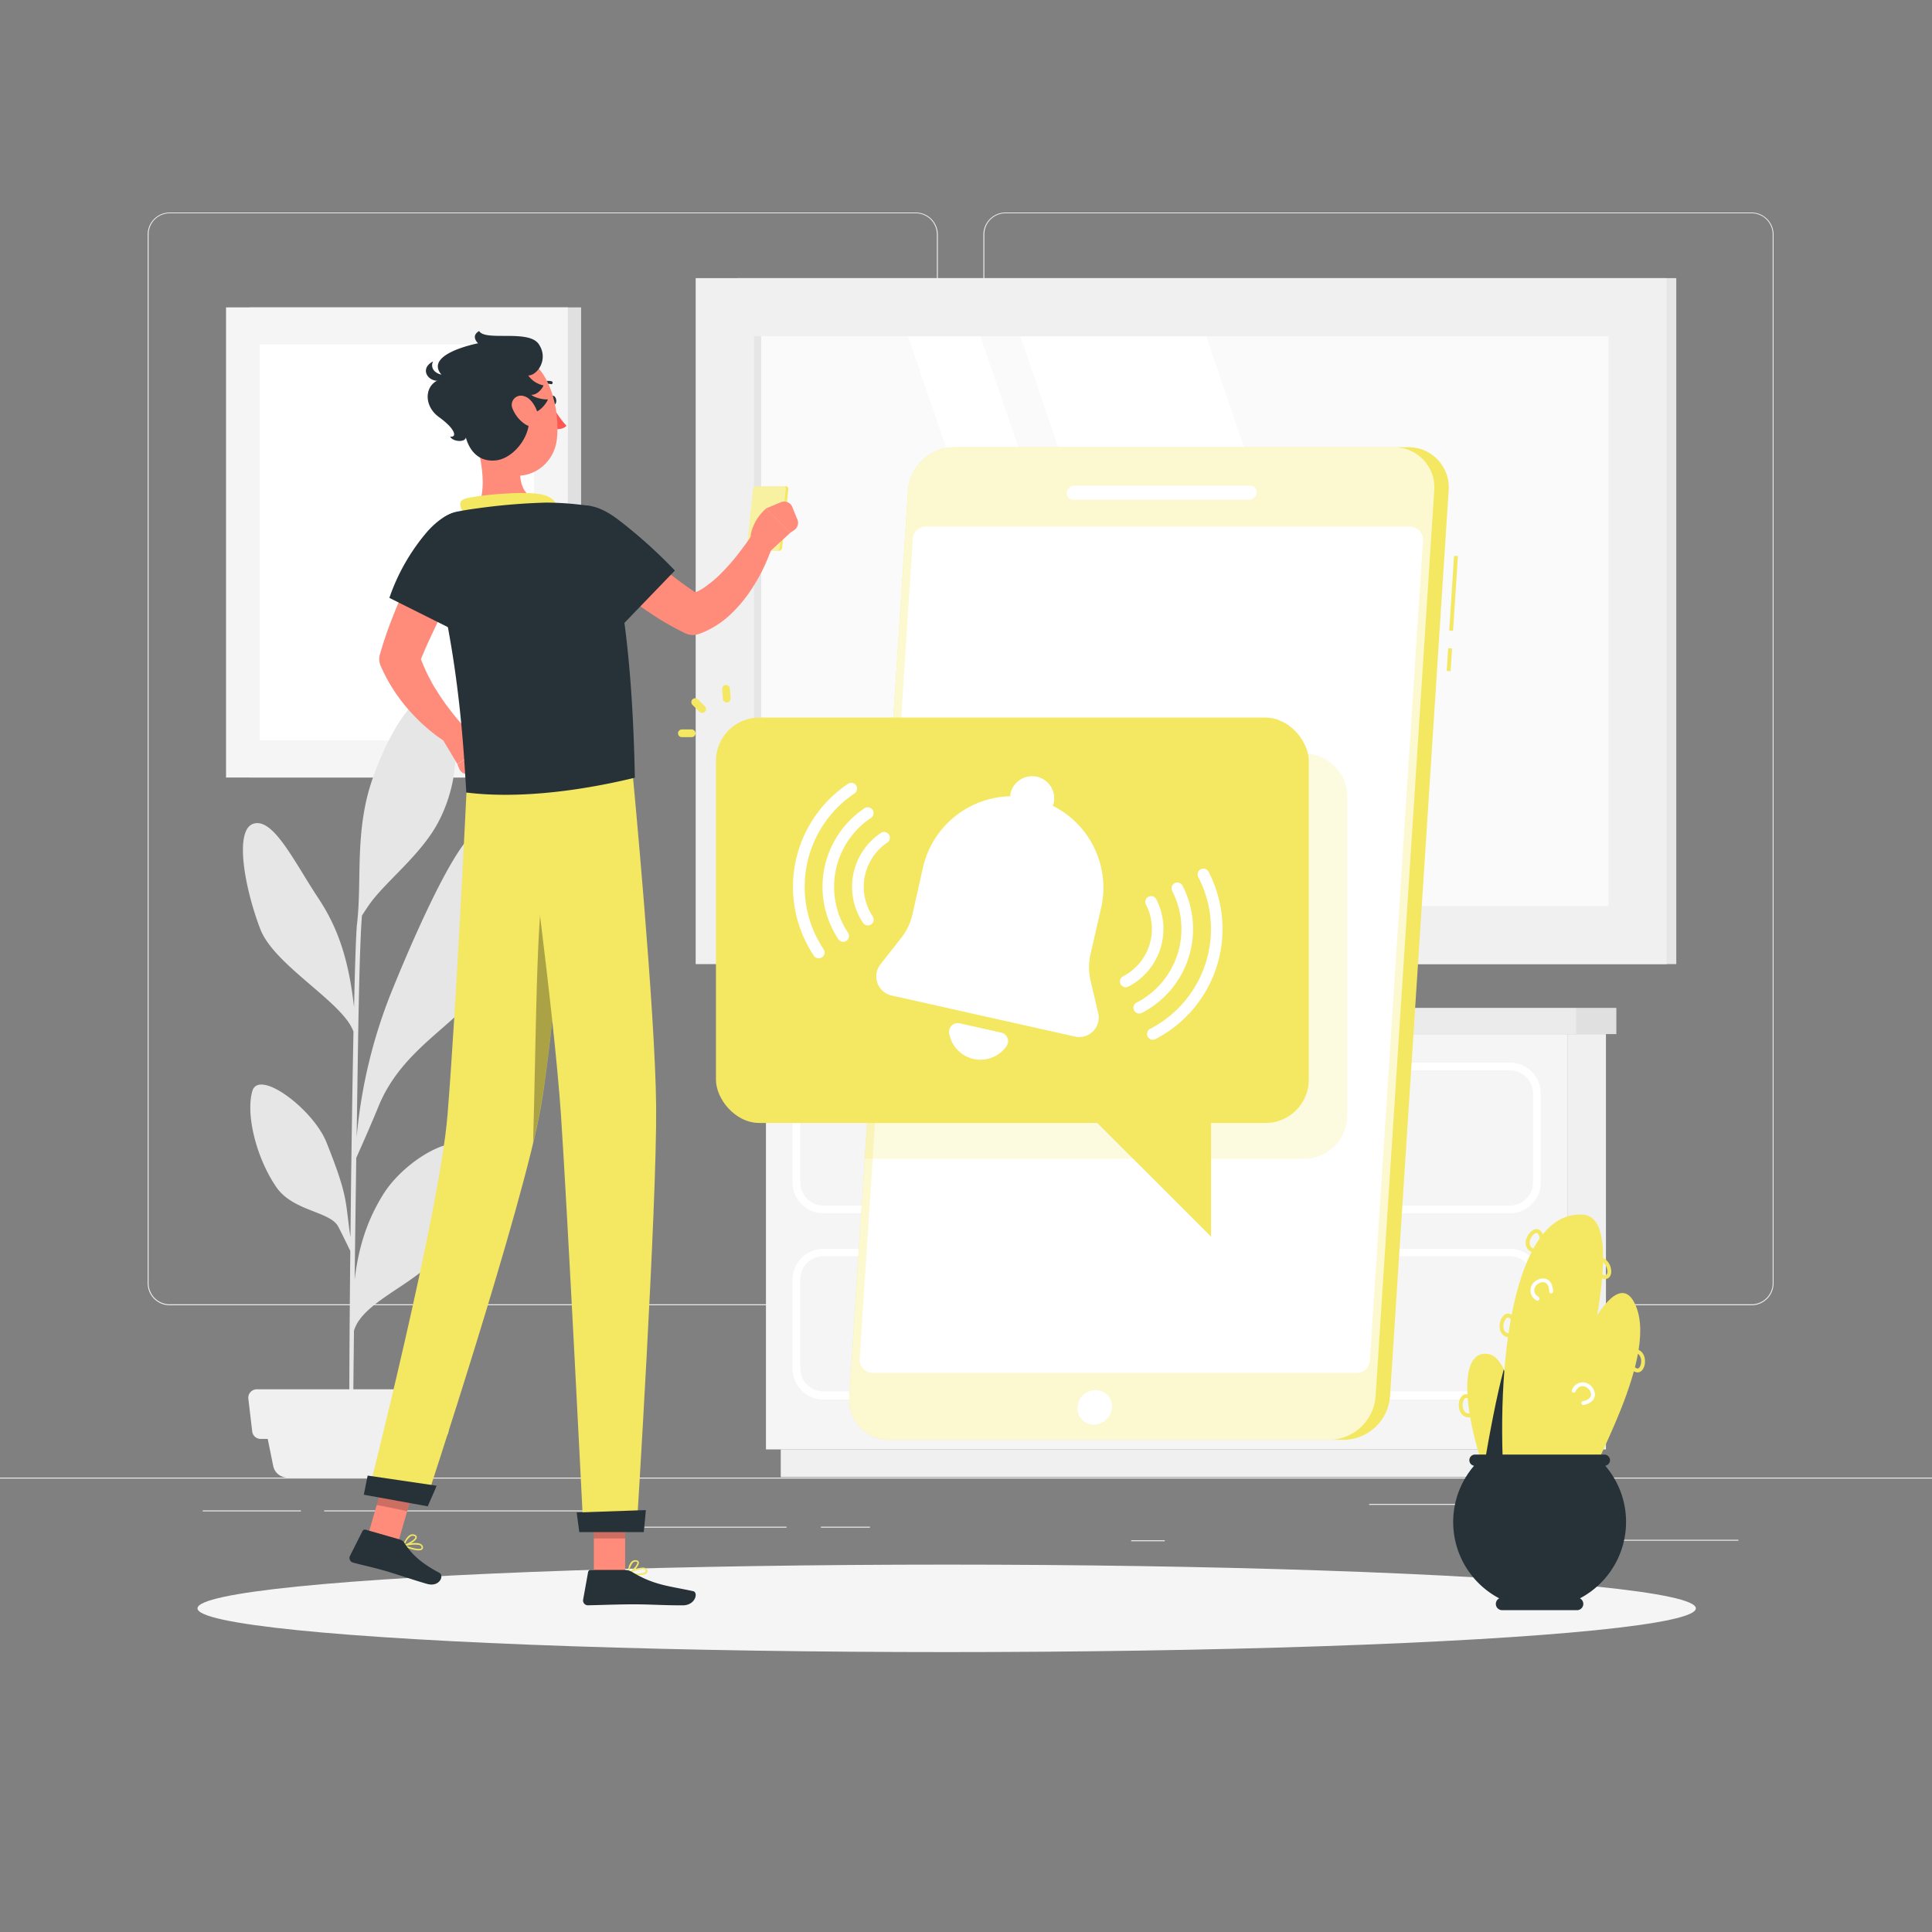 <svg viewBox="0 0 500 500" xmlns="http://www.w3.org/2000/svg"><rect x="0" y="0" width="500" height="500" fill="#808080" stroke="none"/><g id="freepik--background-complete--inject-2"><rect style="fill:#ebebeb" height="0.25" width="500" y="382.4"></rect><rect style="fill:#ebebeb" height="0.25" width="33.12" y="398.49" x="416.78"></rect><rect style="fill:#ebebeb" height="0.25" width="8.69" y="398.62" x="292.75"></rect><rect style="fill:#ebebeb" height="0.25" width="61.44" y="389.21" x="354.33"></rect><rect style="fill:#ebebeb" height="0.25" width="12.69" y="395.11" x="212.45"></rect><rect style="fill:#ebebeb" height="0.25" width="36.83" y="395.11" x="166.72"></rect><rect style="fill:#ebebeb" height="0.25" width="25.43" y="390.89" x="52.46"></rect><rect style="fill:#ebebeb" height="0.25" width="74.89" y="390.89" x="83.89"></rect><path style="fill:#ebebeb" d="M237,337.8H43.91a5.71,5.71,0,0,1-5.7-5.71V60.66A5.71,5.71,0,0,1,43.91,55H237a5.71,5.71,0,0,1,5.71,5.71V332.09A5.71,5.71,0,0,1,237,337.8ZM43.91,55.2a5.46,5.46,0,0,0-5.45,5.46V332.09a5.46,5.46,0,0,0,5.45,5.46H237a5.47,5.47,0,0,0,5.46-5.46V60.66A5.47,5.47,0,0,0,237,55.2Z"></path><path style="fill:#ebebeb" d="M453.31,337.8H260.21a5.72,5.72,0,0,1-5.71-5.71V60.66A5.72,5.72,0,0,1,260.21,55h193.1A5.71,5.71,0,0,1,459,60.66V332.09A5.71,5.71,0,0,1,453.31,337.8ZM260.21,55.2a5.47,5.47,0,0,0-5.46,5.46V332.09a5.47,5.47,0,0,0,5.46,5.46h193.1a5.47,5.47,0,0,0,5.46-5.46V60.66a5.47,5.47,0,0,0-5.46-5.46Z"></path><rect style="fill:#e6e6e6" transform="translate(624.6 321.48) rotate(180)" height="177.53" width="243.04" y="71.97" x="190.78"></rect><rect style="fill:#f0f0f0" transform="translate(611.36 321.48) rotate(180)" height="177.53" width="251.29" y="71.97" x="180.03"></rect><rect style="fill:#fafafa" transform="translate(466.42 -144.94) rotate(90)" height="221.21" width="147.45" y="50.14" x="231.96"></rect><polygon style="fill:#fff" points="362.51 234.46 312.15 87.02 264.06 87.02 314.42 234.46 362.51 234.46"></polygon><polygon style="fill:#fff" points="304.09 234.46 253.73 87.02 234.99 87.02 285.35 234.46 304.09 234.46"></polygon><rect style="fill:#e6e6e6" transform="translate(356.77 -35.29) rotate(90)" height="1.91" width="147.45" y="159.78" x="122.31"></rect><rect style="fill:#e0e0e0" transform="translate(214.97 280.76) rotate(180)" height="121.67" width="85.82" y="79.54" x="64.58"></rect><rect style="fill:#f5f5f5" transform="translate(205.46 280.76) rotate(180)" height="121.67" width="88.46" y="79.54" x="58.5"></rect><rect style="fill:#fff" transform="translate(243.11 37.65) rotate(90)" height="71" width="102.49" y="104.88" x="51.48"></rect><path style="fill:#e6e6e6" d="M97.93,286.4c6.37-15.72,21.52-21.57,26.76-31.5,6.85-13,6.81-32.51,1-39.54-5.08-6.12-21.88,35.24-23.77,39.86a132.21,132.21,0,0,0-9.62,39.11c.14-9.71.27-18.63.38-25.51.36-22.44.8-29.66,1-31.88.7-1.09,1.53-2.35,2-3,4.07-5.73,13.09-12.56,17.6-20.89,6.58-12.17,5.52-26.73.9-32.15-4.83-5.67-13.36,7.73-17.89,21s-2.6,26-3.87,37c-.26,2.16-.54,10.37-.79,21.77-1.38-12.26-4.12-20.47-9.19-28.13-6.24-9.41-11.63-20.87-16.77-19.39s-2.38,16.65,1.69,27.29C71,249.92,88.85,259.38,91.48,267c-.31,15.44-.59,35-.78,53.23-1.41-9.41-.44-10.2-6.22-24.61C81.05,287.06,67,276.5,65.3,282.38s.87,17,6.18,24.8c4.29,6.28,13.8,6.27,16,10.17.51.91,2.21,4.4,3.18,6.4-.23,22.24-.33,41.88-.22,48.57l.92.07c0-1.73.07-13,.25-28,2.31-8,17.86-12.61,22.66-20.9,5-8.67,8.64-18.79,6.48-25.56-1.8-5.65-16,2-21.71,11.39-3.83,6.24-6.17,12.89-7.26,21.83.13-10.2.28-21.16.42-31.5C93.37,297.05,96,291.11,97.93,286.4Z"></path><path style="fill:#f0f0f0" d="M107.06,382.4H74.38a3.75,3.75,0,0,1-3.67-3L68.39,368h44.67l-2.32,11.43A3.77,3.77,0,0,1,107.06,382.4Z"></path><path style="fill:#f0f0f0" d="M114,372.39H67.45a2.2,2.2,0,0,1-2.18-1.95l-1-8.45a2.2,2.2,0,0,1,2.18-2.44h48.44a2.19,2.19,0,0,1,2.18,2.44l-1,8.45A2.2,2.2,0,0,1,114,372.39Z"></path><rect style="fill:#f0f0f0" transform="translate(821.26 642.73) rotate(180)" height="107.49" width="9.99" y="267.62" x="405.64"></rect><rect style="fill:#f0f0f0" transform="translate(613.85 757.38) rotate(180)" height="7.16" width="209.73" y="375.11" x="202.06"></rect><rect style="fill:#f5f5f5" height="107.49" width="207.41" y="267.62" x="198.23"></rect><rect style="fill:#e0e0e0" transform="translate(826.3 528.46) rotate(180)" height="6.78" width="10.32" y="260.84" x="407.99"></rect><rect style="fill:#ebebeb" height="6.78" width="212.45" y="260.84" x="195.54"></rect><path style="fill:#fff" d="M390.75,314H213.11a8,8,0,0,1-8-8V283a8,8,0,0,1,8-8H390.75a8,8,0,0,1,8,8v23A8,8,0,0,1,390.75,314ZM213.11,277a6,6,0,0,0-6,6v23a6,6,0,0,0,6,6H390.75a6,6,0,0,0,6-6V283a6,6,0,0,0-6-6Z"></path><path style="fill:#fff" d="M390.75,362.19H213.11a8,8,0,0,1-8-8v-23a8,8,0,0,1,8-8H390.75a8,8,0,0,1,8,8v23A8,8,0,0,1,390.75,362.19ZM213.11,325.11a6,6,0,0,0-6,6v23a6,6,0,0,0,6,6H390.75a6,6,0,0,0,6-6v-23a6,6,0,0,0-6-6Z"></path><path style="fill:#fff" d="M350.38,298h-96.9a2.6,2.6,0,0,1-2.6-2.59v-1.9a2.6,2.6,0,0,1,2.6-2.59h96.9a2.6,2.6,0,0,1,2.6,2.59v1.9A2.6,2.6,0,0,1,350.38,298ZM253.48,293a.61.61,0,0,0-.6.59v1.9a.61.61,0,0,0,.6.59h96.9a.6.6,0,0,0,.6-.59v-1.9a.6.6,0,0,0-.6-.59Z"></path><path style="fill:#fff" d="M350.38,346.19h-96.9a2.6,2.6,0,0,1-2.6-2.59v-1.9a2.6,2.6,0,0,1,2.6-2.59h96.9a2.6,2.6,0,0,1,2.6,2.59v1.9A2.6,2.6,0,0,1,350.38,346.19Zm-96.9-5.08a.61.61,0,0,0-.6.59v1.9a.61.61,0,0,0,.6.59h96.9a.6.6,0,0,0,.6-.59v-1.9a.6.6,0,0,0-.6-.59Z"></path></g><g id="freepik--Shadow--inject-2"><ellipse style="fill:#f5f5f5" ry="11.32" rx="193.89" cy="416.24" cx="245" id="freepik--path--inject-2"></ellipse></g><g id="freepik--Device--inject-2"><rect style="fill:#F4E762" transform="translate(180.53 534.01) rotate(-86.3)" height="1" width="5.9" y="170.22" x="372.13"></rect><rect style="fill:#F4E762" transform="translate(198.74 519.08) rotate(-86.31)" height="1" width="19.39" y="153.05" x="366.5"></rect><path style="fill:#F4E762" d="M364.44,115.74H246.89A12.14,12.14,0,0,0,235,126.93l-15.19,234.5a10.4,10.4,0,0,0,10.47,11.2H347.81a12.16,12.16,0,0,0,11.92-11.2l15.18-234.5A10.39,10.39,0,0,0,364.44,115.74Z"></path><path style="fill:#fff;opacity:0.7" d="M360.71,115.74H246.89A12.14,12.14,0,0,0,235,126.93l-15.19,234.5a10.4,10.4,0,0,0,10.47,11.2H344.08A12.16,12.16,0,0,0,356,361.43l15.18-234.5A10.39,10.39,0,0,0,360.71,115.74Z"></path><path style="fill:#fff" d="M351.11,355.3H225.91a3.42,3.42,0,0,1-3.42-3.64l13.74-212.2a3.42,3.42,0,0,1,3.41-3.2H364.85a3.43,3.43,0,0,1,3.42,3.65L354.53,352.1A3.42,3.42,0,0,1,351.11,355.3Z"></path><path style="fill:#fff" d="M323.29,129.32H277.78a1.69,1.69,0,0,1-1.7-1.82h0a2,2,0,0,1,1.93-1.81h45.51a1.68,1.68,0,0,1,1.7,1.81h0A2,2,0,0,1,323.29,129.32Z"></path><path style="fill:#fff" d="M287.77,364.21a4.75,4.75,0,0,1-4.69,4.46,4.2,4.2,0,0,1-4.23-4.46,4.75,4.75,0,0,1,4.69-4.45A4.19,4.19,0,0,1,287.77,364.21Z"></path><path style="fill:#F4E762;opacity:0.2" d="M337.47,195H230.56l-6.8,104.9H337.47a11.22,11.22,0,0,0,11.2-11.19V206.23A11.22,11.22,0,0,0,337.47,195Z"></path></g><g id="freepik--Notification--inject-2"><rect style="fill:#F4E762" rx="11.2" height="104.91" width="153.42" y="185.71" x="185.29"></rect><path style="fill:#F4E762" d="M181.71,184.5a1,1,0,0,1-.7-.29l-1.8-1.79a1,1,0,0,1,1.42-1.42l1.79,1.8a1,1,0,0,1,0,1.41A1,1,0,0,1,181.71,184.5Z"></path><path style="fill:#F4E762" d="M179,190.78h-2.53a1,1,0,0,1,0-2H179a1,1,0,0,1,0,2Z"></path><path style="fill:#F4E762" d="M188.08,181.8a1,1,0,0,1-1-.93l-.18-2.53a1,1,0,0,1,.93-1.07,1,1,0,0,1,1.06.93l.19,2.53a1,1,0,0,1-.93,1.07Z"></path><polygon style="fill:#F4E762" points="273.19 279.83 313.42 320.05 313.42 279.83 273.19 279.83"></polygon><path style="fill:#fff" d="M284.22,262.21l-2-8.49a15.36,15.36,0,0,1,0-6.78L285,234.85a23.71,23.71,0,0,0-12.54-26.31,6.78,6.78,0,0,0,.23-.68,5.72,5.72,0,1,0-11.17-2.5,4.31,4.31,0,0,0-.09.71,23.72,23.72,0,0,0-22.57,18.44l-2.71,12.1a15.27,15.27,0,0,1-2.9,6.11l-5.39,6.85a5.06,5.06,0,0,0,2.87,8.06l47.5,10.64A5.05,5.05,0,0,0,284.22,262.21Z"></path><path style="fill:#fff" d="M248.35,264.83a2.25,2.25,0,0,0-2.7,2.59,8.21,8.21,0,0,0,14.83,3.32,2.25,2.25,0,0,0-1.33-3.49Z"></path><path style="fill:#fff" d="M211.87,248a1.48,1.48,0,0,1-1.25-.67,32.08,32.08,0,0,1,8.87-44.49,1.5,1.5,0,1,1,1.66,2.5,29.09,29.09,0,0,0-8,40.33,1.5,1.5,0,0,1-.41,2.08A1.52,1.52,0,0,1,211.87,248Z"></path><path style="fill:#fff" d="M218.22,243.74a1.5,1.5,0,0,1-1.24-.67,24.45,24.45,0,0,1,6.75-33.89,1.5,1.5,0,0,1,1.67,2.5,21.43,21.43,0,0,0-5.93,29.72,1.5,1.5,0,0,1-.41,2.08A1.54,1.54,0,0,1,218.22,243.74Z"></path><path style="fill:#fff" d="M224.58,239.49a1.48,1.48,0,0,1-1.24-.66A16.78,16.78,0,0,1,228,215.54a1.5,1.5,0,0,1,1.67,2.49,13.79,13.79,0,0,0-3.81,19.13,1.51,1.51,0,0,1-.41,2.08A1.52,1.52,0,0,1,224.58,239.49Z"></path><path style="fill:#fff" d="M298.35,269.09a1.5,1.5,0,0,1-.69-2.83,29.09,29.09,0,0,0,12.5-39.18,1.5,1.5,0,1,1,2.66-1.37A32.08,32.08,0,0,1,299,268.93,1.58,1.58,0,0,1,298.35,269.09Z"></path><path style="fill:#fff" d="M294.84,262.3a1.5,1.5,0,0,1-.69-2.83,21.42,21.42,0,0,0,9.21-28.88,1.5,1.5,0,0,1,2.67-1.38,24.42,24.42,0,0,1-10.5,32.92A1.44,1.44,0,0,1,294.84,262.3Z"></path><path style="fill:#fff" d="M291.33,255.51a1.51,1.51,0,0,1-.69-2.84,13.77,13.77,0,0,0,5.93-18.57,1.5,1.5,0,0,1,2.67-1.38A16.81,16.81,0,0,1,292,255.34,1.53,1.53,0,0,1,291.33,255.51Z"></path></g><g id="freepik--Character--inject-2"><path style="fill:#F4E762" d="M203.36,125.85h-7.64a.84.84,0,0,0-.81.72l-1.6,15.24a.65.65,0,0,0,.65.73h7.64a.84.84,0,0,0,.81-.73l1.6-15.24A.64.64,0,0,0,203.36,125.85Z"></path><path style="fill:#fff;opacity:0.4" d="M202.67,125.85h-6.95a.84.84,0,0,0-.81.72l-1.6,15.24a.65.65,0,0,0,.65.73h7a.83.83,0,0,0,.8-.73l1.6-15.24A.63.63,0,0,0,202.67,125.85Z"></path><path style="fill:#F4E762" d="M165.07,407.65c1,0,2-.15,2.35-.61a.74.74,0,0,0,0-.84,1.06,1.06,0,0,0-.63-.45c-1.36-.37-4.12,1.25-4.24,1.32a.18.18,0,0,0-.08.19.2.2,0,0,0,.16.16A14.56,14.56,0,0,0,165.07,407.65Zm1.22-1.57a1.45,1.45,0,0,1,.37,0,.66.66,0,0,1,.39.27c.14.24.1.36,0,.42-.35.53-2.4.54-3.91.33A8.21,8.21,0,0,1,166.29,406.08Z"></path><path style="fill:#F4E762" d="M162.61,407.42h.08c1-.44,2.82-2.19,2.63-3.11,0-.21-.21-.48-.74-.53a1.39,1.39,0,0,0-1.05.32c-1,.85-1.11,3-1.12,3.12a.21.21,0,0,0,.09.18A.2.2,0,0,0,162.61,407.42Zm1.84-3.28h.11c.35,0,.38.17.38.21.12.55-1.14,1.93-2.11,2.53a4.36,4.36,0,0,1,1-2.5A1,1,0,0,1,164.45,404.14Z"></path><rect style="fill:#ff8b7b" height="18.75" width="8.1" y="388.48" x="153.69"></rect><polygon style="fill:#ff8b7b" points="94.95 398.29 103.04 399.17 108.31 380.97 100.22 380.09 94.95 398.29"></polygon><path style="fill:#F4E762" d="M106.8,401c1,.26,2,.37,2.45,0a.71.71,0,0,0,.16-.82,1,1,0,0,0-.5-.58c-1.25-.69-4.35.18-4.48.21a.19.19,0,0,0-.14.17.21.21,0,0,0,.12.19A14.86,14.86,0,0,0,106.8,401Zm1.58-1.2a1.59,1.59,0,0,1,.35.13.63.63,0,0,1,.32.35c.08.27,0,.37,0,.43-.48.41-2.49-.08-3.92-.66A8.42,8.42,0,0,1,108.38,399.81Z"></path><path style="fill:#F4E762" d="M104.45,400.19h.08c1-.19,3.3-1.41,3.34-2.33,0-.22-.08-.52-.59-.7a1.43,1.43,0,0,0-1.11.06c-1.18.57-1.84,2.63-1.87,2.71a.19.19,0,0,0,0,.19A.17.17,0,0,0,104.45,400.19Zm2.6-2.69.12,0c.33.12.32.26.32.3,0,.56-1.6,1.57-2.7,1.9a4.25,4.25,0,0,1,1.56-2.15A1,1,0,0,1,107.05,397.5Z"></path><path style="fill:#263238" d="M103.47,398.42l-8.85-2.54a.68.68,0,0,0-.8.34l-3.26,6.47a1.23,1.23,0,0,0,.81,1.71c3.1.83,4.65,1.09,8.54,2.2,2.39.69,7.26,2.35,10.57,3.3s4.53-2.16,3.25-2.84c-5.74-3.05-7.58-5.51-9.1-7.79A2.07,2.07,0,0,0,103.47,398.42Z"></path><path style="fill:#263238" d="M161.7,406.29h-8.84a.66.66,0,0,0-.66.56L150.91,414a1.25,1.25,0,0,0,1.23,1.45c3.19-.06,7.79-.25,11.8-.25,4.69,0,7.25.26,12.75.26,3.32,0,4.1-3.36,2.69-3.67-6.39-1.38-10.08-1.53-15.7-4.91A4,4,0,0,0,161.7,406.29Z"></path><rect style="opacity:0.2" height="9.67" width="8.1" y="388.48" x="153.69"></rect><polygon style="opacity:0.2" points="100.22 380.1 108.31 380.97 105.38 391.07 97.5 389.48 100.22 380.1"></polygon><path style="fill:#F4E762" d="M148.47,202S144,263.14,140,286.32c-4.41,25.39-30.07,103.13-30.07,103.13l-14.7-2.69s18.53-73,20.58-98.14c2.23-27.28,4.91-83.51,4.91-83.51Z"></path><path style="opacity:0.3" d="M140.94,227.4c.8-3.36,2.64.87,4.78,8.2-1.62,18.14-3.73,39.15-5.75,50.73-.45,2.59-1.13,5.73-2,9.29C138.74,269.74,138.77,236.49,140.94,227.4Z"></path><path style="fill:#F4E762" d="M163.74,200.34s5.87,61.46,6.07,86.15c.21,25.69-5.08,109.79-5.08,109.79H151s-4.12-82.6-5.83-107.83c-1.87-27.5-9.74-85-9.74-85Z"></path><path style="fill:#263238" d="M113,384.5c.06,0-2.31,5.33-2.31,5.33l-16.54-3,1-4.95Z"></path><path style="fill:#263238" d="M167.13,390.81c.06,0-.53,5.7-.53,5.7H149.92l-.68-5.08Z"></path><path style="fill:#ff8b7b" d="M121.12,145.56c-1.1,2.13-2.31,4.37-3.41,6.58l-3.36,6.66c-1.09,2.22-2.16,4.45-3.19,6.68s-2,4.45-2.83,6.67l-.08-3.5a43.33,43.33,0,0,0,2.1,5.26c.39.88.89,1.72,1.32,2.59s1,1.7,1.51,2.52a57.84,57.84,0,0,0,3.44,4.91c.62.79,1.24,1.6,1.9,2.36s1.38,1.55,2,2.2l.2.22a2.88,2.88,0,0,1-3.54,4.45,32.94,32.94,0,0,1-3-1.91c-1-.66-1.88-1.35-2.78-2.08a47.79,47.79,0,0,1-5.06-4.81,43.81,43.81,0,0,1-4.35-5.62,43,43,0,0,1-3.46-6.38,4.31,4.31,0,0,1-.21-3l.14-.47c.76-2.61,1.61-5.14,2.55-7.62s1.94-4.91,3-7.3,2.17-4.75,3.34-7.08,2.35-4.61,3.7-6.94a5.8,5.8,0,0,1,10.18,5.56Z"></path><path style="fill:#263238" d="M126.86,142c.4,7.63-8.26,21.64-8.26,21.64l-17.83-8.91a52.49,52.49,0,0,1,9.88-17.23C120.08,127.08,126.49,135,126.86,142Z"></path><path style="fill:#ff8b7b" d="M114.78,191.73l3.59,6,7.47-4.78a12.1,12.1,0,0,0-5.81-5.23,2.5,2.5,0,0,0-3,1.27Z"></path><path style="fill:#ff8b7b" d="M121.36,200.29l3.47-.65a2.25,2.25,0,0,0,1.8-2.64l-.79-4-7.47,4.78.5,1.21A2.24,2.24,0,0,0,121.36,200.29Z"></path><path style="fill:#263238" d="M142.43,103.66c.07.65.48,1.16.9,1.12s.7-.59.62-1.24-.48-1.16-.9-1.13S142.35,103,142.43,103.66Z"></path><path style="fill:#ff5652" d="M142.85,104.82a25.16,25.16,0,0,0,3.75,5.36c-1,1.17-3,.83-3,.83Z"></path><path style="fill:#263238" d="M139.63,100.21a.35.35,0,0,0,.29-.09,2.9,2.9,0,0,1,2.63-.71.36.36,0,0,0,.46-.26.4.4,0,0,0-.27-.48,3.69,3.69,0,0,0-3.34.86.38.38,0,0,0,0,.55A.34.34,0,0,0,139.63,100.21Z"></path><path style="fill:#ff8b7b" d="M122.27,110.9c1.91,5.79,4.45,16.46.83,20.74,0,0,2.38,5.83,13.34,4.9,12.07-1,5-6.45,5-6.45-6.78-1-7.24-5.89-6.68-10.56Z"></path><path style="fill:#F4E762" d="M120.51,133.75c-1.13-1.81-2.39-3.88-.25-4.65,2.35-.85,15.55-2.23,20.25-1.07s3.74,5,3.74,5Z"></path><path style="fill:#ff8b7b" d="M159.16,136.19c1.72,1.58,3.58,3.33,5.43,4.93s3.72,3.24,5.6,4.82,3.8,3.07,5.73,4.52,3.89,2.77,5.85,4l-4-.38a14.93,14.93,0,0,0,4.65-2.15A30.48,30.48,0,0,0,187,148a52.8,52.8,0,0,0,4.21-4.87c.67-.87,1.34-1.75,2-2.66s1.26-1.87,1.81-2.71l.11-.16a2.89,2.89,0,0,1,5.19,2.4c-.38,1.3-.78,2.41-1.24,3.57s-.94,2.3-1.48,3.42a46.21,46.21,0,0,1-3.83,6.55,34.3,34.3,0,0,1-5.3,6,23.38,23.38,0,0,1-7.55,4.52,4.78,4.78,0,0,1-3.68-.21l-.33-.17a72.07,72.07,0,0,1-7.22-4.08c-2.27-1.47-4.47-3-6.59-4.64s-4.17-3.3-6.17-5-3.92-3.48-5.87-5.47a5.8,5.8,0,0,1,8.05-8.34Z"></path><path style="fill:#263238" d="M153.05,131s10.08,9.78,11.25,70.27c-16.12,3.91-31.63,5.35-43.61,3.83-.57-7.59-1.42-33.93-9.12-61.7a8.77,8.77,0,0,1,6.79-11c1.53-.3,3.14-.57,4.74-.78a159.41,159.41,0,0,1,18.34-1.55A81.21,81.21,0,0,1,153.05,131Z"></path><path style="fill:#263238" d="M145.23,141.54c1,7.57,14,22.12,14,22.12l15.43-16a126.61,126.61,0,0,0-14.82-13.29C148.53,125.92,144.33,134.52,145.23,141.54Z"></path><path style="fill:#ff8b7b" d="M199.32,142.66l5.16-4.73-6.18-6.35a12.1,12.1,0,0,0-4,6.74A2.5,2.5,0,0,0,196.2,141Z"></path><path style="fill:#ff8b7b" d="M206.38,134.49l-1.33-3.27a2.26,2.26,0,0,0-3-1.23l-3.79,1.59,6.18,6.35,1.08-.73A2.25,2.25,0,0,0,206.38,134.49Z"></path><path style="fill:#ff8b7b" d="M120.73,104c1.45,8,1.89,12.74,6.39,16.55,6.77,5.73,16.11,1.27,17-6.9.84-7.36-1.67-19.21-9.81-21.79S119.28,96,120.73,104Z"></path><path style="fill:#263238" d="M136.5,106.88c2.81.64,5-2.61,5.3-3.53-1.37.13-3.8-.57-4.28-1.19,1.5.13,2.95-1.72,3.13-2.43a6.24,6.24,0,0,1-3.93-2.55c2.43-.05,5.35-4.33,2.68-8.16S125.57,88.4,124,85.67c-2.34,1.36-.26,3.17-.26,3.17s-15.79,3-8.51,9.09c-5.34.48-6.09,6.79-1.64,10s4.68,5.33,2.91,5.07c.71,1.36,3.88,1.54,4.06.22.75,2.77,2.91,6.52,7.89,5.91S138.31,111.55,136.5,106.88Z"></path><path style="fill:#263238" d="M116.61,97c-3.76.52-5.47-1.6-4.53-3.47C107.42,95.91,112.51,101.17,116.61,97Z"></path><path style="fill:#ff8b7b" d="M132.61,105.66a8.8,8.8,0,0,0,3.28,4.12c2,1.32,3.81,0,3.47-2-.31-1.84-1.72-4.75-3.8-5.27A2.38,2.38,0,0,0,132.61,105.66Z"></path></g><g id="freepik--Plant--inject-2"><path style="fill:#F4E762" d="M386.78,387.52c-7.4-17.46-10.39-38-1.92-37.15,8.69.84,7.67,31.8,9.08,35.2C391.23,387.9,386.78,387.52,386.78,387.52Z"></path><path style="fill:#263238" d="M389.18,354.39c-1.82,6.66-3.75,16.95-5.22,25.67.84,2.5,1.79,5,2.82,7.46,0,0,4.44.38,7.17-1.95C392.83,382.89,393.23,363.05,389.18,354.39Z"></path><path style="fill:#F4E762" d="M389.22,384.32c-2.32-37.1,4-71.49,20.64-69.94,14.28,1.34-6.54,63.8-6.14,71C397.18,387.92,389.22,384.32,389.22,384.32Z"></path><path style="fill:#F4E762" d="M400,384.08c2.61-26.67,16.68-57.79,22.72-47.39,7.67,13.2-12,44.64-12.53,49.81C405.27,387.56,400,384.08,400,384.08Z"></path><path style="fill:#F4E762" d="M397.37,324.29c-1.69-.28-2.63-1.33-2.52-2.82.12-1.68,1.5-3.35,2.78-3.37.62,0,1.66.32,1.92,2.63l-1,.12c-.12-1.1-.45-1.75-.89-1.75h0c-.68,0-1.72,1.24-1.8,2.44-.07,1,.49,1.56,1.68,1.76Z"></path><path style="fill:#F4E762" d="M415.33,331a3.79,3.79,0,0,1-2-.77l.54-.83c.93.6,1.65.76,1.93.42.42-.54.13-2.12-.74-2.95-.7-.67-1.52-.62-2.43.18l-.65-.76a2.61,2.61,0,0,1,3.77-.14c1.22,1.16,1.63,3.28.83,4.29A1.48,1.48,0,0,1,415.33,331Z"></path><path style="fill:#F4E762" d="M390.82,346.1a2.49,2.49,0,0,1-2.62-2c-.4-1.63.4-3.64,1.62-4.06.57-.19,1.67-.21,2.63,1.92l-.92.42c-.45-1-1-1.54-1.39-1.39-.64.22-1.25,1.71-1,2.87.23,1,1,1.34,2.14,1.16l.15,1A3.59,3.59,0,0,1,390.82,346.1Z"></path><path style="fill:#F4E762" d="M380.17,366.81a2.42,2.42,0,0,1-2.29-1.49c-.7-1.53-.29-3.66.82-4.3.53-.3,1.61-.52,2.95,1.4l-.82.57c-.64-.91-1.25-1.32-1.63-1.1-.59.34-.91,1.92-.41,3,.41.89,1.19,1.13,2.32.73l.33.95A3.72,3.72,0,0,1,380.17,366.81Z"></path><path style="fill:#fff" d="M397.89,336.62a.52.52,0,0,1-.29-.09,2.94,2.94,0,0,1-1.32-3.63,3.37,3.37,0,0,1,3.49-2c.62.11,2.07.66,2.17,3.32a.5.5,0,0,1-1,0c-.06-1.39-.53-2.23-1.35-2.38a2.4,2.4,0,0,0-2.39,1.43c-.36.85,0,1.71,1,2.42a.5.5,0,0,1-.29.91Z"></path><path style="fill:#fff" d="M409.74,363.61a.48.48,0,0,1-.48-.4.49.49,0,0,1,.38-.59c1.36-.28,2.11-.89,2.13-1.72a2.41,2.41,0,0,0-1.81-2.12c-.9-.22-1.7.27-2.23,1.37a.5.5,0,1,1-.9-.44,3,3,0,0,1,3.36-1.91,3.4,3.4,0,0,1,2.58,3.11c0,.63-.32,2.15-2.92,2.69Z"></path><path style="fill:#F4E762" d="M423.8,355.18c-.58,0-1.35-.34-2.21-1.63l.83-.56c.62.92,1.21,1.34,1.6,1.13.6-.32,1-1.9.47-3-.38-.89-1.16-1.15-2.3-.78l-.31-.95c1.62-.53,2.94,0,3.53,1.34.67,1.54.22,3.66-.91,4.27A1.39,1.39,0,0,1,423.8,355.18Z"></path><path style="fill:#263238" d="M420.82,393.87a22.23,22.23,0,0,0-5.39-14.54,1.45,1.45,0,0,0,1.24-1.42,1.48,1.48,0,0,0-1.48-1.47H381.71a1.46,1.46,0,0,0-.22,2.9A22.32,22.32,0,0,0,388,413.65a1.62,1.62,0,0,0,.75,3.06h19.39a1.63,1.63,0,0,0,1.62-1.62,1.64,1.64,0,0,0-.87-1.44A22.36,22.36,0,0,0,420.82,393.87Z"></path></g></svg>